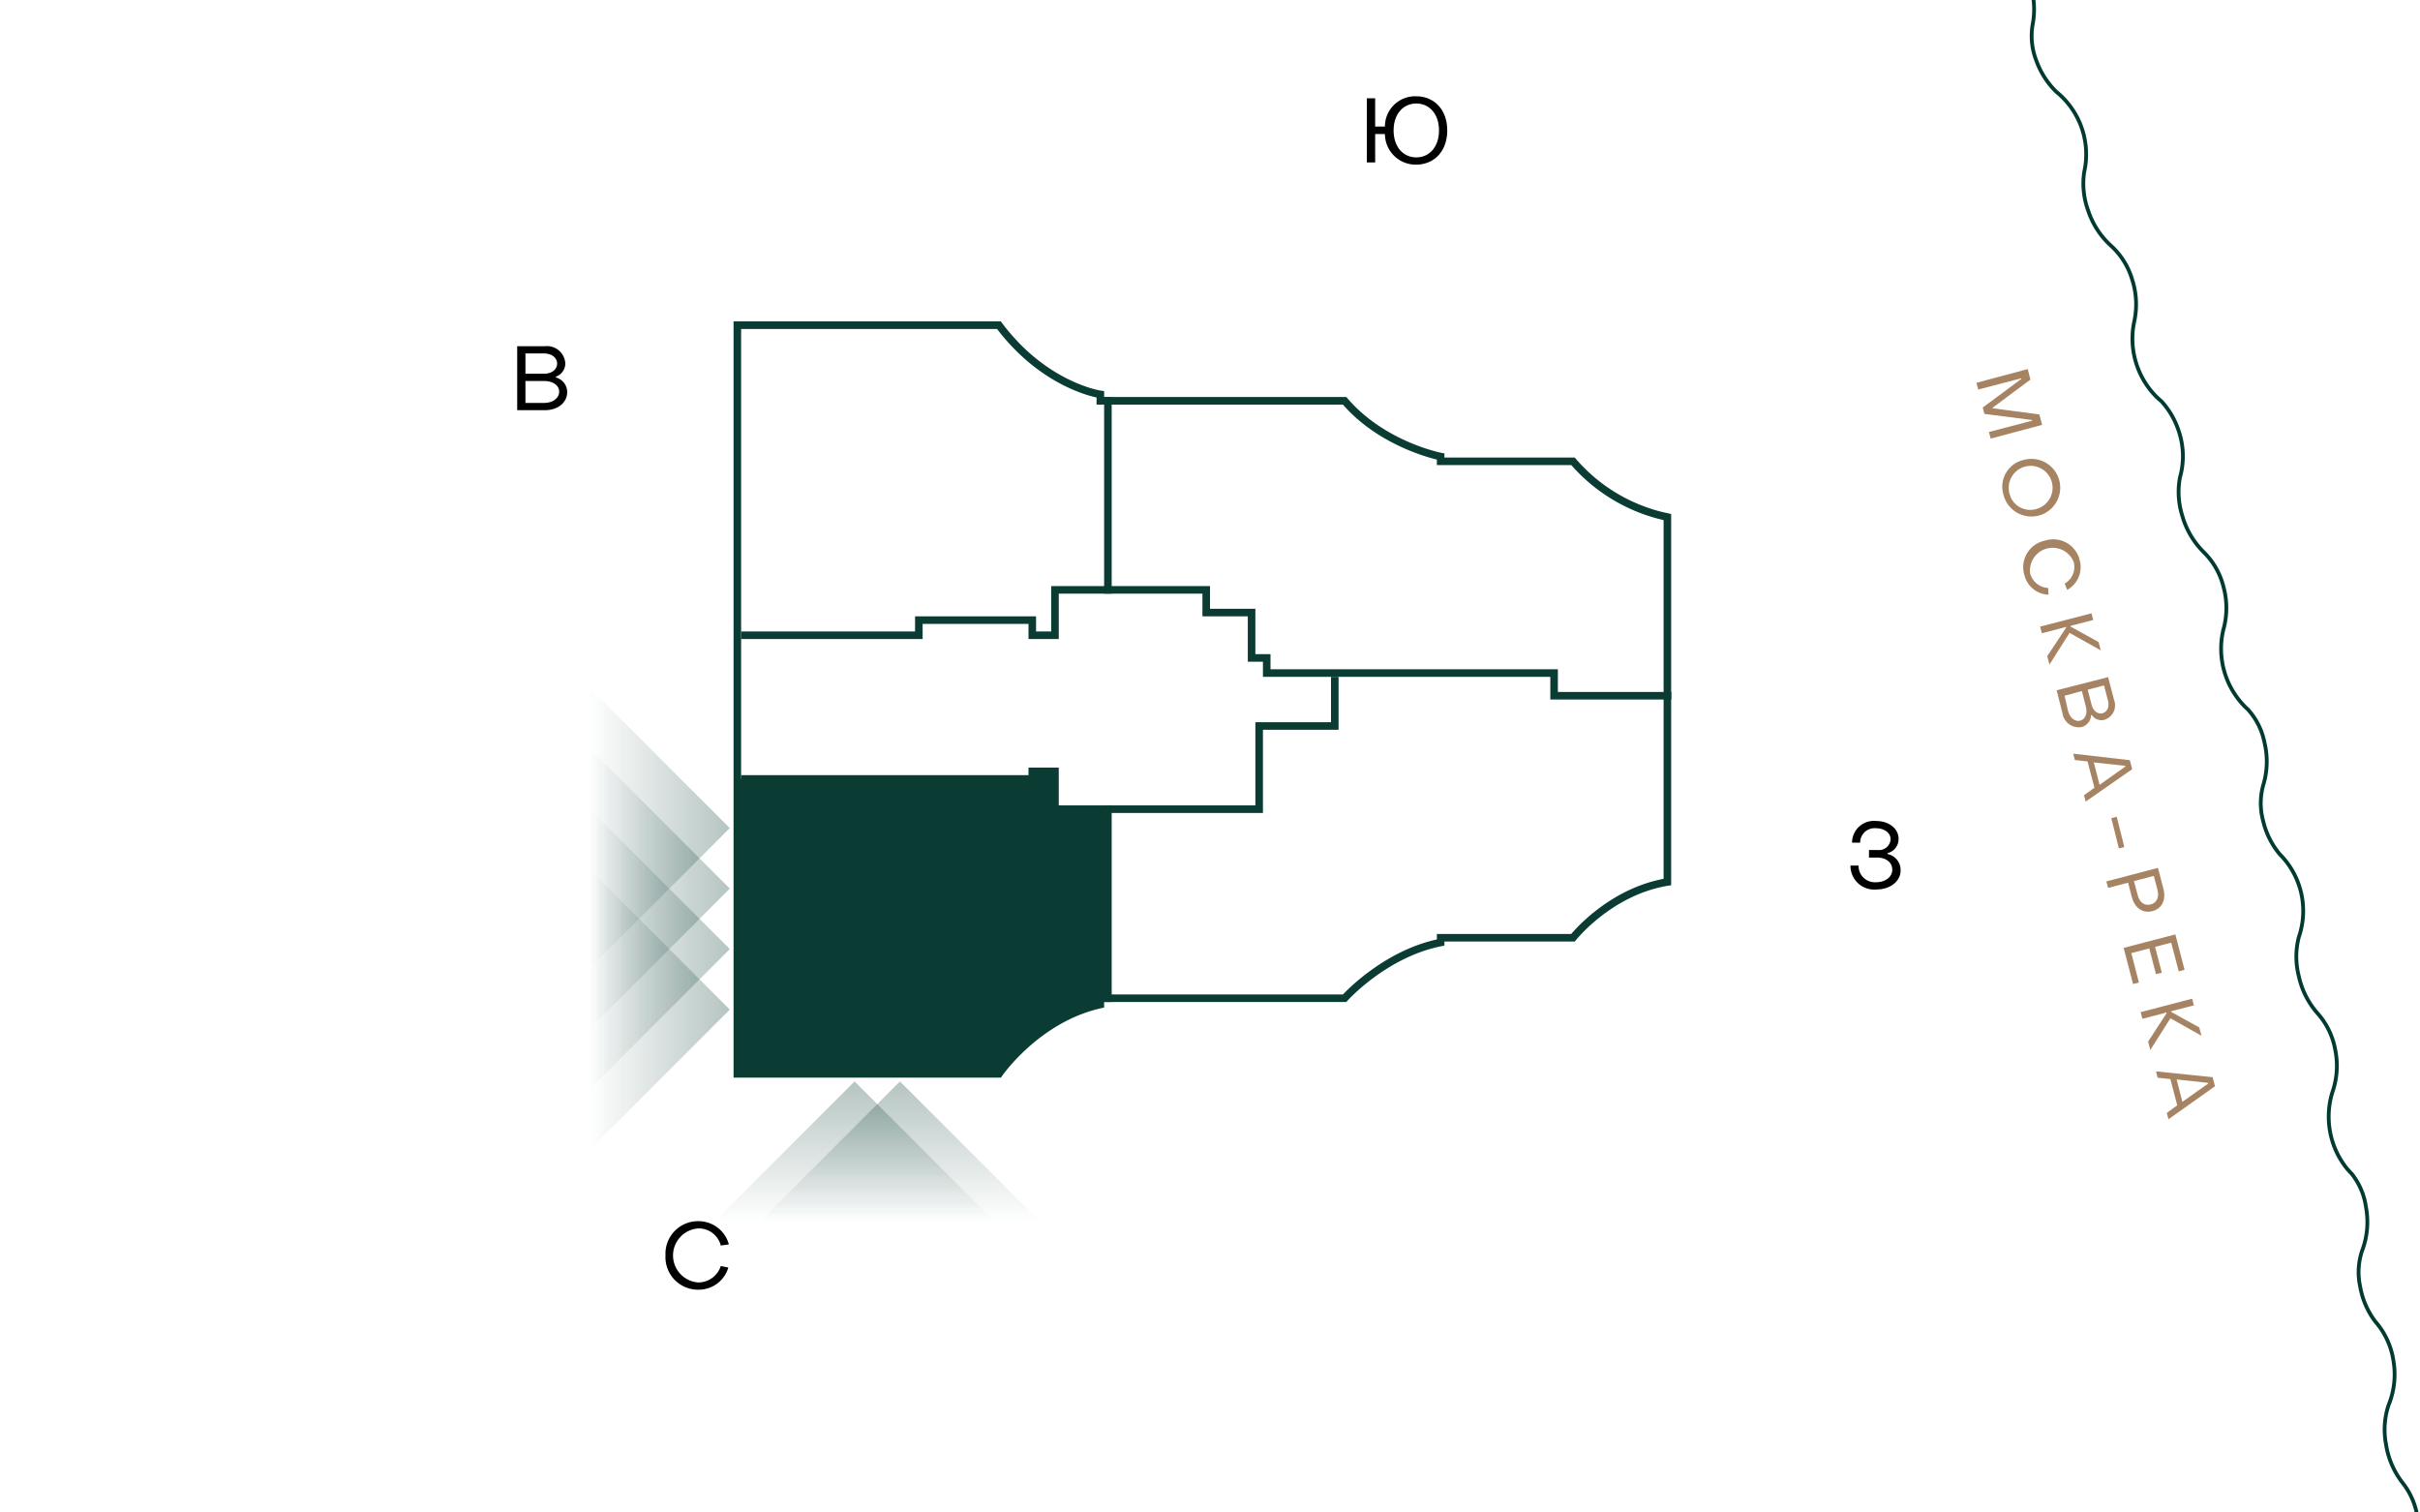 <svg xmlns="http://www.w3.org/2000/svg" xmlns:xlink="http://www.w3.org/1999/xlink" width="320" height="200" viewBox="0 0 320 200"><defs><style>.cls-1,.cls-3,.cls-6{fill:none;}.cls-2{clip-path:url(#clip-path);}.cls-3{stroke:#003a31;stroke-linejoin:round;stroke-width:0.5px;}.cls-4{clip-path:url(#clip-path-2);}.cls-5{fill:#0a3c33;}.cls-6{stroke:#0a3c33;stroke-miterlimit:10;}.cls-7{fill:url(#Безымянный_градиент_4);}.cls-8{fill:url(#Безымянный_градиент_4-2);}.cls-9{fill:url(#Безымянный_градиент_4-3);}.cls-10{fill:url(#Безымянный_градиент_4-4);}.cls-11{fill:url(#Безымянный_градиент_4-5);}.cls-12{fill:url(#Безымянный_градиент_4-6);}.cls-13{isolation:isolate;}.cls-14{fill:#a68463;}</style><clipPath id="clip-path"><rect class="cls-1" y="-220" width="320" height="200"/></clipPath><clipPath id="clip-path-2"><rect class="cls-1" width="320" height="200"/></clipPath><linearGradient id="Безымянный_градиент_4" x1="-1328" y1="-287" x2="-1309.5" y2="-287" gradientTransform="translate(1406 420.5)" gradientUnits="userSpaceOnUse"><stop offset="0" stop-color="#0a3c33" stop-opacity="0"/><stop offset="1" stop-color="#0a3c33" stop-opacity="0.3"/></linearGradient><linearGradient id="Безымянный_градиент_4-2" x1="-1328" y1="-295" x2="-1309.5" y2="-295" xlink:href="#Безымянный_градиент_4"/><linearGradient id="Безымянный_градиент_4-3" x1="-1328" y1="-303" x2="-1309.5" y2="-303" xlink:href="#Безымянный_градиент_4"/><linearGradient id="Безымянный_градиент_4-4" x1="-1328" y1="-311" x2="-1309.5" y2="-311" xlink:href="#Безымянный_градиент_4"/><linearGradient id="Безымянный_градиент_4-5" x1="113" y1="-529.5" x2="113" y2="-511" gradientTransform="translate(232 -368) rotate(180)" xlink:href="#Безымянный_градиент_4"/><linearGradient id="Безымянный_градиент_4-6" x1="119" y1="-529.5" x2="119" y2="-511" gradientTransform="translate(232 -368) rotate(180)" xlink:href="#Безымянный_градиент_4"/></defs><g id="река"><g class="cls-2"><path class="cls-3" d="M249.17-266.53a10.13,10.13,0,0,1,3.57,4.62,10.68,10.68,0,0,1,.7,5.83,10.32,10.32,0,0,0,.87,5,11,11,0,0,0,3.35,4.47,9.66,9.66,0,0,1,3,4.24,10.63,10.63,0,0,1,.61,5.69,10.83,10.83,0,0,0,.63,5.26,10.75,10.75,0,0,0,3,4.34,7.93,7.93,0,0,0,.67.54,8.92,8.92,0,0,1,2.63,4,10.57,10.57,0,0,1,.47,5.76,8.94,8.94,0,0,0,.53,4.66,11,11,0,0,0,2.64,4.13,10.59,10.59,0,0,1,3.37,4.8,10.59,10.59,0,0,1,.32,5.85,10.38,10.38,0,0,0,.54,5.09,10.88,10.88,0,0,0,3.06,4.67,9.78,9.78,0,0,1,2.75,4.43,10.65,10.65,0,0,1,.24,5.71,10.9,10.9,0,0,0,.29,5.29,10.87,10.87,0,0,0,2.75,4.53c.2.19.42.39.64.57a10.83,10.83,0,0,1,2.36,4.19,10.29,10.29,0,0,1,.08,5.87,10.41,10.41,0,0,0,.32,5.11,11,11,0,0,0,2.85,4.8,9.67,9.67,0,0,1,2.56,4.54,10.58,10.58,0,0,1,0,5.72,11,11,0,0,0,.06,5.29,11,11,0,0,0,2.55,4.64c.19.21.4.41.61.6a9,9,0,0,1,2.19,4.29,10.7,10.7,0,0,1-.15,5.78,8.92,8.92,0,0,0,0,4.7,10.76,10.76,0,0,0,2.18,4.38,10.66,10.66,0,0,1,2.84,5.13,10.59,10.59,0,0,1-.31,5.85A10.32,10.32,0,0,0,304-91a10.93,10.93,0,0,0,2.54,5,9.8,9.8,0,0,1,2.27,4.7,10.56,10.56,0,0,1-.38,5.71,11,11,0,0,0-.27,5.29,10.88,10.88,0,0,0,2.24,4.8c.19.22.39.44.59.64a9.07,9.07,0,0,1,1.9,4.44,10.68,10.68,0,0,1-.52,5.76,8.9,8.9,0,0,0-.26,4.69,10.76,10.76,0,0,0,2,4.65A10.14,10.14,0,0,1,316.5-40a10.71,10.71,0,0,1-.67,5.84A10.31,10.31,0,0,0,315.5-29a11,11,0,0,0,2.21,5.14,9.74,9.74,0,0,1,2,4.84,10.75,10.75,0,0,1-.74,5.69,10.88,10.88,0,0,0-.61,5.27,10.93,10.93,0,0,0,1.93,4.94c.17.24.34.46.53.68a9.07,9.07,0,0,1,1.62,4.55,10.71,10.71,0,0,1-.88,5.72,8.81,8.81,0,0,0-.57,4.68,10.85,10.85,0,0,0,1.6,4.64,10.7,10.7,0,0,1,1.1,11.26,10.5,10.5,0,0,0-.65,5.09,10.93,10.93,0,0,0,1.88,5.28"/></g><g class="cls-4"><path class="cls-3" d="M249.17-46.53a10.13,10.13,0,0,1,3.57,4.62,10.68,10.68,0,0,1,.7,5.83,10.32,10.32,0,0,0,.87,5,11,11,0,0,0,3.35,4.47,9.66,9.66,0,0,1,3,4.24,10.63,10.63,0,0,1,.61,5.69,10.83,10.83,0,0,0,.63,5.26A10.75,10.75,0,0,0,265-7a7.93,7.93,0,0,0,.67.54,8.92,8.92,0,0,1,2.63,4,10.57,10.57,0,0,1,.47,5.76A8.94,8.94,0,0,0,269.26,8a11,11,0,0,0,2.64,4.13,10.65,10.65,0,0,1,3.69,10.65,10.38,10.38,0,0,0,.54,5.09,10.88,10.88,0,0,0,3.06,4.67,9.78,9.78,0,0,1,2.75,4.43,10.65,10.65,0,0,1,.24,5.71,10.9,10.9,0,0,0,3,9.82c.2.19.42.39.64.57a10.83,10.83,0,0,1,2.36,4.19,10.29,10.29,0,0,1,.08,5.87,10.41,10.41,0,0,0,.32,5.11,11,11,0,0,0,2.85,4.8A9.67,9.67,0,0,1,294,77.54a10.58,10.58,0,0,1,0,5.72,10.88,10.88,0,0,0,2.61,9.93c.19.21.4.41.61.6a9,9,0,0,1,2.19,4.29,10.7,10.7,0,0,1-.15,5.78,8.92,8.92,0,0,0,0,4.7,10.76,10.76,0,0,0,2.18,4.38,10.63,10.63,0,0,1,2.53,11,10.32,10.32,0,0,0,0,5.12,10.93,10.93,0,0,0,2.54,5,9.8,9.8,0,0,1,2.27,4.7,10.56,10.56,0,0,1-.38,5.71,11,11,0,0,0-.27,5.29,10.88,10.88,0,0,0,2.24,4.8c.19.22.39.44.59.64a9.07,9.07,0,0,1,1.9,4.44,10.68,10.68,0,0,1-.52,5.76,8.9,8.9,0,0,0-.26,4.69,10.76,10.76,0,0,0,2,4.65A10.14,10.14,0,0,1,316.5,180a10.71,10.71,0,0,1-.67,5.84,10.31,10.31,0,0,0-.33,5.11,11,11,0,0,0,2.21,5.14,9.74,9.74,0,0,1,2,4.84,10.75,10.75,0,0,1-.74,5.69,11,11,0,0,0,1.32,10.21c.17.24.34.46.53.68a9.07,9.07,0,0,1,1.62,4.55,10.71,10.71,0,0,1-.88,5.72,8.81,8.81,0,0,0-.57,4.68,10.85,10.85,0,0,0,1.6,4.64,10.7,10.7,0,0,1,1.1,11.26,10.5,10.5,0,0,0-.65,5.09,10.93,10.93,0,0,0,1.88,5.28"/></g></g><g id="план"><path class="cls-5" d="M146.5,132V107h-7v-5h-3v1h-39v39h34.59s5-7.29,13.41-9.17V132Z"/><path class="cls-6" d="M146.5,53h-1v-.85s-7.35-1.06-13.41-9.15H97.5v99h34.59s5-7.29,13.41-9.17V132h32.3s5.25-5.89,12.7-7.37V124H208s4.82-6.11,12.48-7.37V68.37A22.59,22.59,0,0,1,208,61H190.5v-.63s-7.66-1.48-12.7-7.37Z"/><polyline class="cls-6" points="98 84 121.5 84 121.5 82 136.5 82 136.5 84 139.5 84 139.5 78 146.5 78 159.5 78 159.5 81 165.5 81 165.5 87 167.5 87 167.5 89 176.5 89 205.5 89 205.5 92 220.5 92 221 92"/><polyline class="cls-6" points="146.5 78.5 146.5 78 146.5 53 146.5 52.5"/><polyline class="cls-6" points="98 103 136.5 103 136.5 102 139.5 102 139.5 107 146.5 107 166.5 107 166.5 96 176.5 96 176.5 89.5"/><polyline class="cls-6" points="146.5 132.5 146.5 132 146.5 107 146.5 106.5"/></g><g id="виды"><path class="cls-7" d="M78,115l18.5,18.5L78,152Z"/><path class="cls-8" d="M78,107l18.5,18.5L78,144Z"/><path class="cls-9" d="M78,99l18.5,18.5L78,136Z"/><path class="cls-10" d="M78,91l18.5,18.5L78,128Z"/><path class="cls-11" d="M100.5,161.5,119,143l18.5,18.5Z"/><path class="cls-12" d="M94.5,161.5,113,143l18.5,18.5Z"/></g><g id="текст"><g class="cls-13"><g class="cls-13"><path d="M183.13,17.72h-1.29v3.76h-1.1V13h1.1v3.73h1.29a4,4,0,0,1,4.11-4c2.42,0,4.13,1.78,4.13,4.52s-1.72,4.52-4.13,4.52A4.07,4.07,0,0,1,183.13,17.72Zm7.15-.47c0-2.18-1.27-3.56-3-3.56s-3,1.38-3,3.56,1.27,3.56,3,3.56S190.28,19.42,190.28,17.25Z"/></g></g><g class="cls-13"><g class="cls-13"><path d="M88,166a4.3,4.3,0,0,1,4.38-4.52,4.15,4.15,0,0,1,4,3.07l-1.07.15a3,3,0,0,0-3-2.26,3.58,3.58,0,0,0,0,7.14,3.11,3.11,0,0,0,3-2.17l1,.2a4.09,4.09,0,0,1-4,2.93A4.3,4.3,0,0,1,88,166Z"/></g></g><g class="cls-13"><g class="cls-13"><path d="M244.69,114.46h1.07a2.16,2.16,0,0,0,2.31,2.2c1.22,0,2.15-.69,2.15-1.66s-.84-1.6-2-1.6h-1.08v-1h1.14A1.54,1.54,0,0,0,250,111c0-.88-.84-1.48-1.95-1.48a1.91,1.91,0,0,0-2.08,1.91h-1.07a2.88,2.88,0,0,1,3.15-2.87c1.72,0,3,1,3,2.35a1.9,1.9,0,0,1-1.46,1.9v.12a2.16,2.16,0,0,1,1.73,2.16c0,1.46-1.39,2.53-3.22,2.53A3.14,3.14,0,0,1,244.69,114.46Z"/></g></g><g class="cls-13"><g class="cls-13"><path d="M68.39,45.78h3.68a2.42,2.42,0,0,1,2.68,2.27,1.84,1.84,0,0,1-1.24,1.75v.12A2,2,0,0,1,75,51.86c0,1.37-1.23,2.38-2.93,2.38H68.39Zm3.55,3.64c1,0,1.73-.56,1.73-1.34s-.72-1.34-1.73-1.34H69.48v2.68Zm0,3.86c1.15,0,2-.63,2-1.48s-.84-1.42-2-1.42H69.48v2.9Z"/></g></g><g class="cls-13"><g class="cls-13"><path class="cls-14" d="M268.13,48.8l.36,1.39-5,3.72,0,.08,6.18.81.36,1.38L263.23,58l-.23-.88,5.71-1.49,0-.09-6.31-.81-.22-.84,5.1-3.78,0-.09-5.7,1.49-.23-.89Z"/><path class="cls-14" d="M267.63,60.81a3.81,3.81,0,1,1-2.7,4.64A3.63,3.63,0,0,1,267.63,60.81Zm1.69,6.48a2.9,2.9,0,1,0-3.61-2.05A2.82,2.82,0,0,0,269.32,67.29Z"/><path class="cls-14" d="M270.41,71.49A3.58,3.58,0,0,1,275,74.07,3.44,3.44,0,0,1,273.35,78l-.34-.83a2.53,2.53,0,0,0,1.2-2.85,3,3,0,0,0-5.76,1.5,2.6,2.6,0,0,0,2.38,1.93l.05.89a3.41,3.41,0,0,1-3.2-2.62A3.58,3.58,0,0,1,270.41,71.49Z"/><path class="cls-14" d="M276.56,81.1l.23.88-3,.78,0,.09,3.71,2.05.29,1.1-4.13-2.31-2.66,4.19-.29-1.11L273.2,83l0-.1-3.2.84-.23-.88Z"/><path class="cls-14" d="M278.76,89.54l.78,3a2,2,0,0,1-1.27,2.64,1.54,1.54,0,0,1-1.67-.63l-.09,0a1.7,1.7,0,0,1-1.26,1.59,2.17,2.17,0,0,1-2.53-1.86l-.77-3ZM273.46,94c.25.92.92,1.47,1.61,1.29s1-1,.73-1.91l-.51-2L273,92Zm3.12-.8c.21.81.81,1.28,1.44,1.11s.93-.86.72-1.67l-.52-2-2.16.56Z"/><path class="cls-14" d="M281.63,100.52l.31,1.19L275.79,106l-.22-.84,1.38-1-.91-3.47-1.68-.19-.22-.84Zm-4,3.26,3.41-2.42,0-.09-4.17-.45Z"/><path class="cls-14" d="M279.9,108l1,4-.72.19-1-4Z"/><path class="cls-14" d="M285.35,114.76l.71,2.72c.39,1.48-.14,2.66-1.45,3s-2.35-.45-2.73-1.9l-.48-1.86-2.64.69-.23-.86Zm-2.68,3.6c.25,1,.92,1.44,1.71,1.24s1.16-.94.91-1.92l-.49-1.86-2.62.69Z"/><path class="cls-14" d="M287.65,123.56l1.22,4.68-.77.21-1-3.8-2.13.56.89,3.41-.77.2-.89-3.41-2.37.62,1,3.89-.77.2-1.25-4.78Z"/><path class="cls-14" d="M289.87,132.06l.23.88-3,.78,0,.09,3.71,2.05.29,1.1L287,134.65l-2.66,4.19-.29-1.11,2.44-3.75,0-.1-3.2.84-.23-.88Z"/><path class="cls-14" d="M292.58,142.44l.31,1.2L286.74,148l-.22-.84,1.38-1-.91-3.47-1.68-.18-.22-.84Zm-4,3.26,3.41-2.42,0-.09-4.17-.45Z"/></g></g></g></svg>